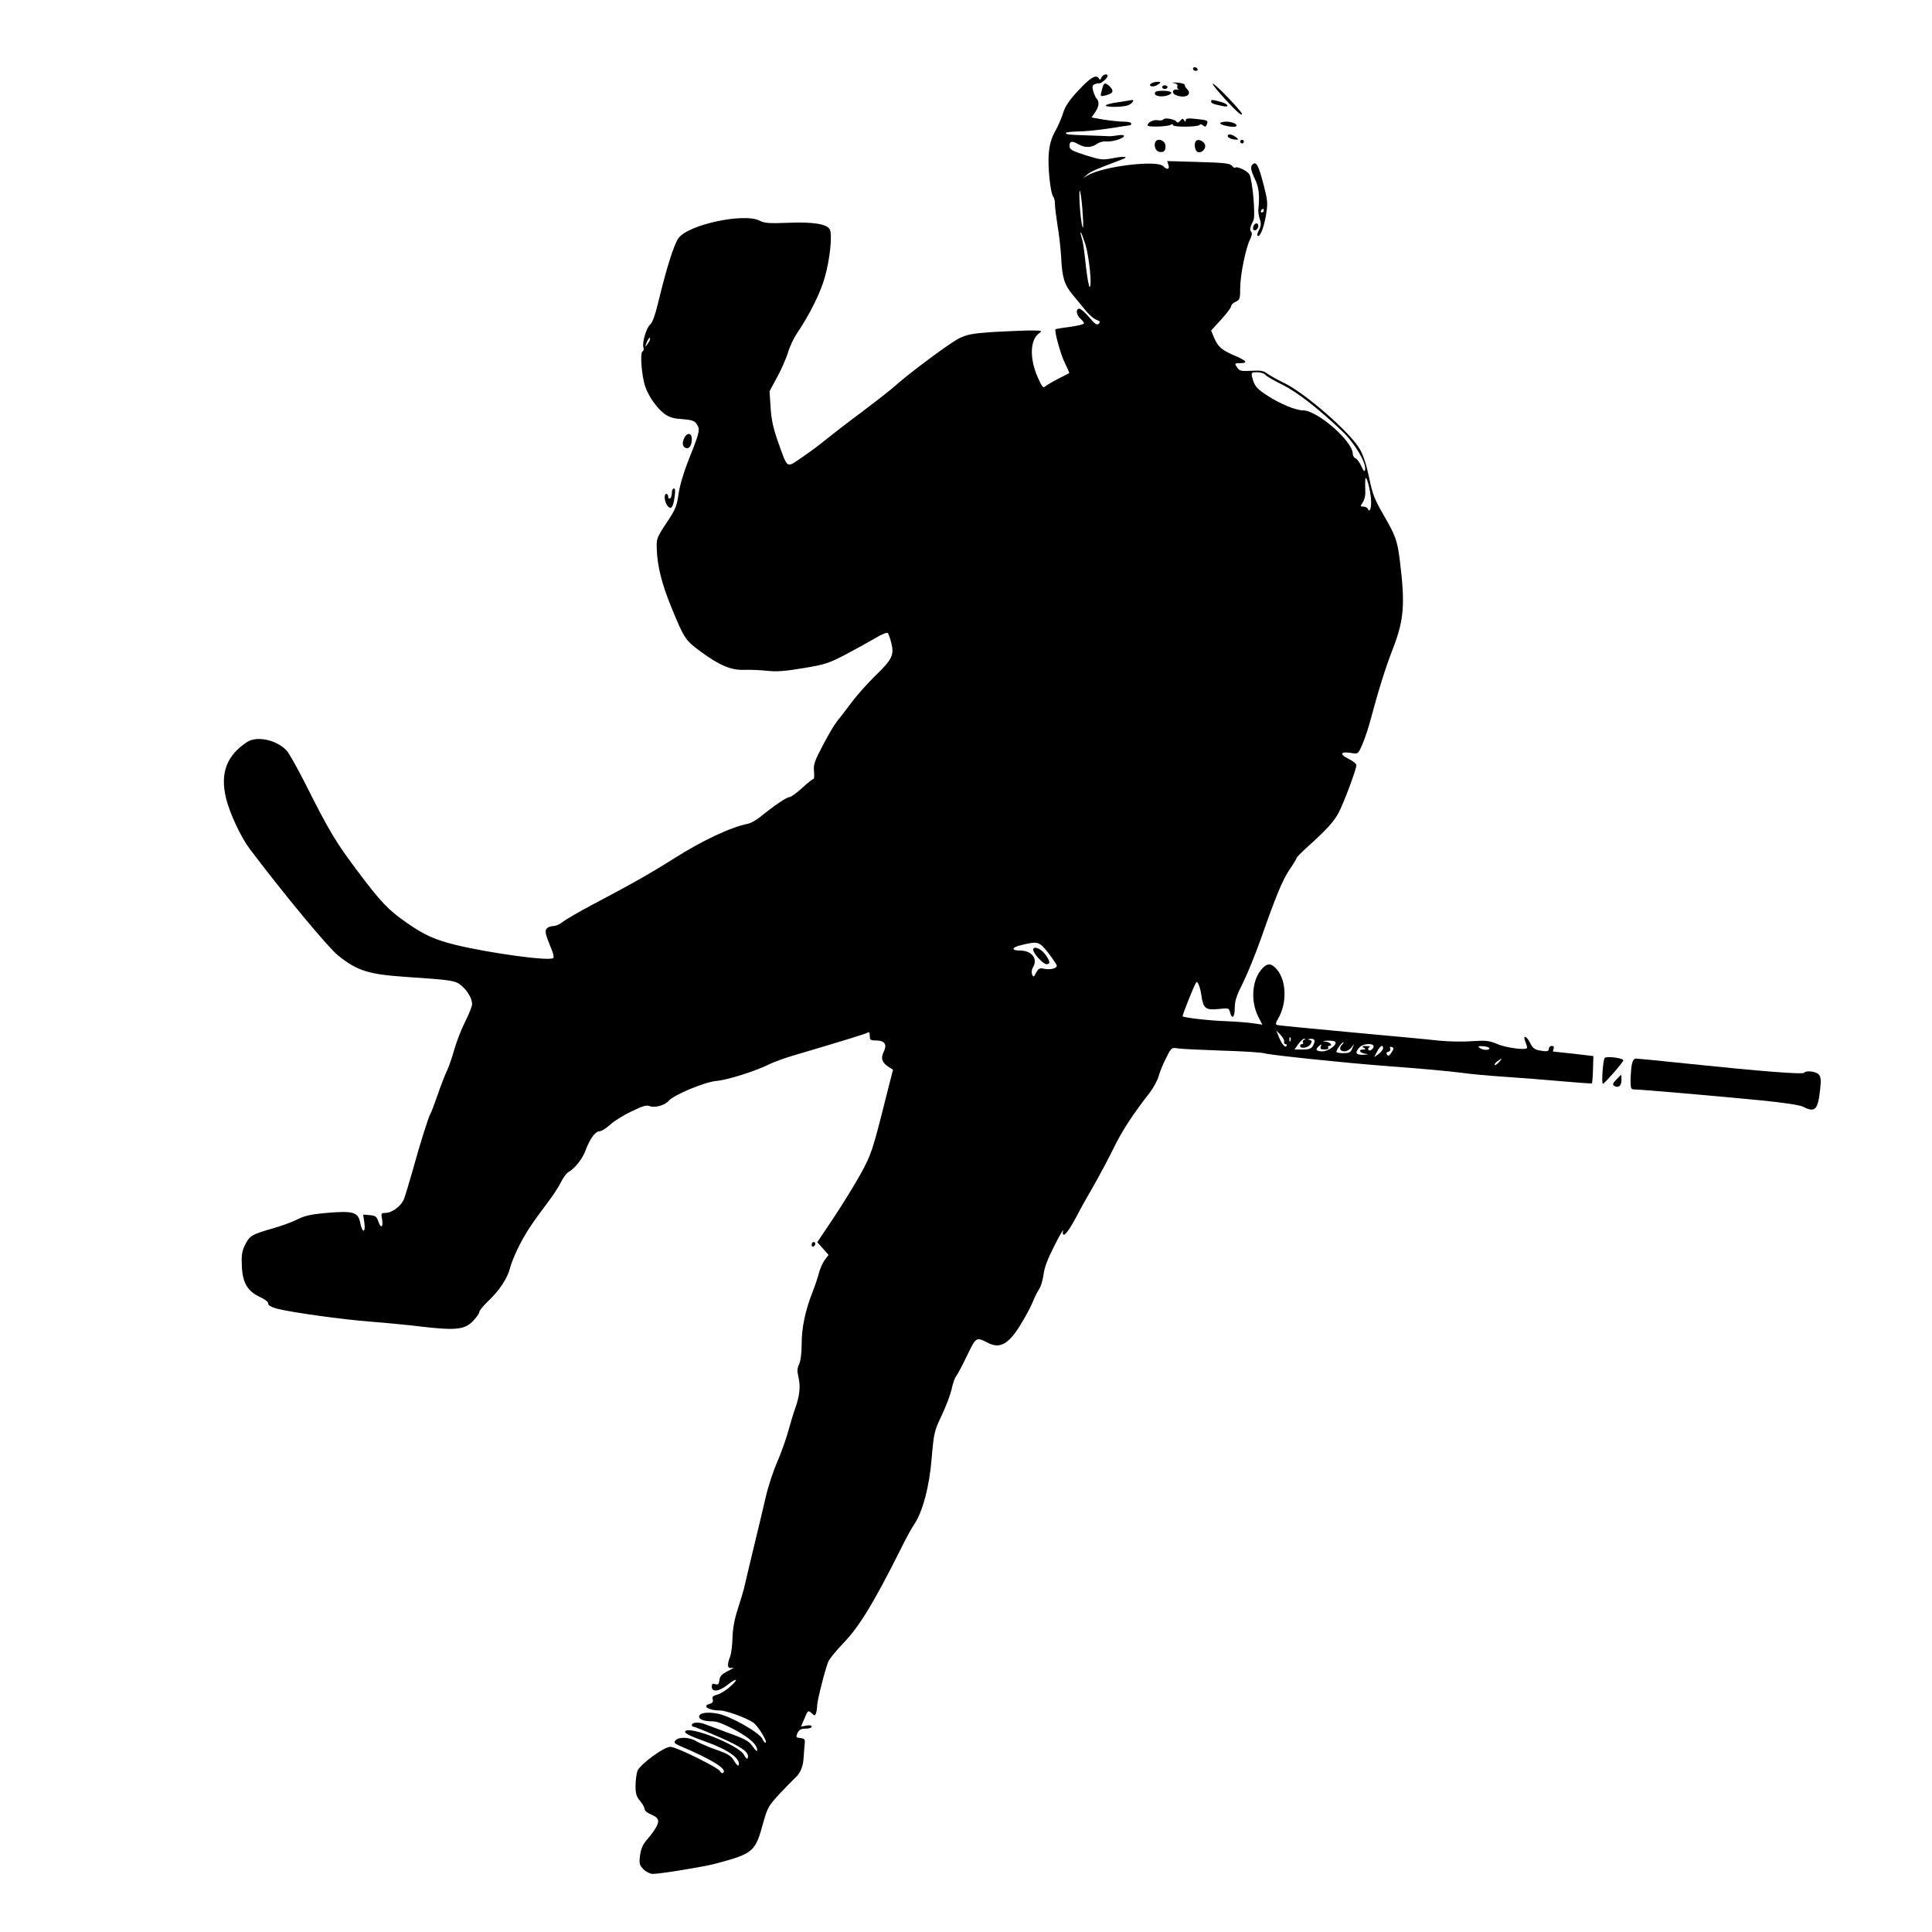 <?xml version="1.0" encoding="UTF-8" standalone="yes"?>
<svg version="1.0" xmlns="http://www.w3.org/2000/svg" width="100mm" height="100mm" viewBox="0 0 1064 1064" preserveAspectRatio="xMidYMid meet">
  <g transform="translate(0,1064) scale(0.1,-0.1)" fill="#000000" stroke="none">
    <path d="M6570 10260 c0 -5 7 -10 16 -10 8 0 12 5 9 10 -3 6 -10 10 -16 10 -5
0 -9 -4 -9 -10z"/>
    <path d="M6066 10213 c-6 -14 -9 -15 -15 -4 -15 23 -47 3 -116 -71 -46 -50
-69 -84 -79 -117 -8 -26 -27 -72 -44 -102 -21 -38 -32 -74 -36 -123 -7 -70 9
-223 25 -240 5 -6 9 -24 9 -42 0 -17 7 -69 14 -115 8 -46 17 -124 20 -174 5
-114 18 -154 64 -209 20 -24 52 -63 71 -86 18 -23 45 -46 59 -51 20 -8 23 -12
13 -22 -10 -9 -21 -2 -53 36 -22 26 -46 47 -54 47 -21 0 -17 -34 6 -55 11 -10
20 -21 20 -25 0 -7 -40 -16 -120 -26 -18 -3 -35 -6 -37 -7 -8 -8 29 -143 52
-187 14 -29 25 -53 23 -55 -2 -1 -28 -15 -58 -30 -30 -15 -62 -34 -71 -41 -14
-13 -19 -8 -43 46 -47 105 -44 209 7 245 20 14 15 15 -58 15 -44 -1 -137 -5
-206 -9 -107 -8 -134 -13 -180 -36 -52 -27 -273 -191 -354 -264 -22 -20 -103
-83 -180 -141 -77 -57 -166 -126 -198 -152 -32 -27 -92 -71 -132 -98 -86 -58
-75 -66 -130 86 -26 74 -37 122 -41 189 l-6 90 42 78 c23 42 50 104 60 136 9
32 31 78 47 102 72 106 133 229 156 314 27 95 41 227 28 259 -13 32 -90 45
-231 39 -103 -4 -130 -2 -155 11 -86 46 -401 -22 -450 -98 -24 -36 -63 -160
-101 -315 -24 -102 -40 -148 -53 -158 -20 -14 -47 -104 -37 -128 3 -8 0 -17
-6 -21 -14 -9 -4 -138 16 -194 19 -54 62 -116 104 -148 27 -20 49 -27 98 -30
51 -4 68 -9 79 -25 22 -31 20 -42 -36 -183 -33 -82 -55 -156 -62 -204 -9 -66
-16 -85 -66 -159 -54 -82 -56 -87 -54 -145 3 -94 28 -192 79 -317 72 -176 77
-184 162 -247 105 -77 169 -104 241 -101 31 1 86 -1 123 -5 52 -6 98 -3 200
14 121 20 143 27 238 77 58 31 131 71 163 90 32 20 62 31 66 27 5 -5 13 -30
20 -56 16 -66 4 -90 -87 -178 -42 -41 -102 -108 -132 -148 -30 -41 -66 -87
-80 -104 -14 -17 -49 -76 -78 -132 -46 -87 -53 -107 -49 -143 2 -24 1 -43 -3
-43 -5 0 -33 -22 -63 -50 -30 -27 -61 -50 -70 -50 -15 0 -84 -47 -159 -108
-22 -17 -52 -35 -67 -38 -101 -21 -253 -93 -411 -193 -115 -73 -230 -139 -445
-252 -77 -41 -151 -84 -166 -96 -15 -13 -38 -23 -52 -23 -13 0 -30 -6 -36 -14
-12 -14 -8 -31 30 -123 7 -18 10 -35 6 -39 -18 -19 -352 27 -537 72 -117 29
-174 55 -270 122 -100 69 -143 114 -269 282 -121 161 -158 222 -291 487 -44
86 -89 167 -102 180 -55 59 -165 82 -218 46 -111 -73 -148 -170 -116 -305 19
-83 82 -218 132 -284 191 -253 431 -542 487 -587 104 -83 165 -103 372 -117
254 -17 274 -20 306 -48 34 -28 59 -72 59 -102 0 -11 -17 -55 -39 -98 -21 -42
-48 -112 -60 -155 -12 -43 -30 -95 -40 -115 -10 -20 -33 -80 -51 -132 -18 -52
-36 -99 -40 -105 -9 -12 -57 -164 -100 -320 -17 -60 -37 -126 -44 -145 -13
-39 -66 -80 -104 -80 -22 0 -24 -3 -18 -33 8 -45 -6 -56 -20 -15 -9 28 -16 33
-47 36 l-37 3 7 -47 c7 -56 -12 -55 -23 1 -11 60 -39 68 -187 55 -81 -7 -118
-15 -156 -34 -27 -14 -89 -37 -138 -51 -117 -33 -129 -41 -154 -92 -17 -35
-20 -58 -17 -117 4 -91 31 -137 100 -169 28 -13 47 -28 45 -36 -1 -9 15 -19
48 -28 75 -20 361 -60 520 -72 77 -6 205 -18 285 -28 182 -21 232 -15 277 34
18 19 33 41 33 48 0 8 23 35 50 61 61 58 105 124 120 184 6 25 29 80 51 123
40 76 64 113 160 241 26 34 57 82 69 107 12 24 30 48 39 53 37 21 79 74 96
121 24 64 54 105 77 105 10 0 36 16 57 35 21 20 74 53 118 74 62 30 83 37 102
29 28 -10 83 5 103 29 26 32 200 105 263 110 61 5 222 56 296 94 23 11 85 34
138 49 274 81 387 116 399 123 8 6 12 1 12 -17 0 -23 4 -26 34 -26 48 0 63
-21 43 -62 -18 -37 -10 -59 27 -84 l24 -15 -40 -157 c-73 -292 -80 -311 -140
-420 -33 -59 -99 -167 -148 -240 l-89 -133 31 -35 31 -35 -21 -28 c-11 -15
-26 -48 -32 -72 -6 -24 -22 -71 -35 -104 -40 -102 -60 -196 -60 -285 0 -52 -6
-96 -14 -113 -11 -22 -12 -37 -3 -75 11 -50 6 -99 -20 -172 -9 -25 -26 -81
-38 -125 -12 -44 -39 -118 -59 -165 -21 -47 -50 -134 -64 -195 -14 -60 -45
-191 -69 -289 -23 -98 -47 -195 -51 -215 -5 -20 -21 -72 -35 -116 -17 -52 -27
-106 -28 -155 -1 -41 -7 -88 -13 -103 -19 -48 -15 -69 12 -62 12 3 2 -5 -23
-17 -35 -18 -46 -29 -48 -51 -3 -22 -7 -27 -23 -22 -15 5 -19 2 -19 -14 0 -31
40 -27 85 9 53 42 67 37 19 -6 -21 -20 -54 -41 -72 -46 -26 -7 -32 -13 -27
-27 4 -13 -1 -20 -15 -24 -46 -12 -9 -37 56 -37 32 0 141 -39 180 -65 26 -16
80 -103 71 -112 -4 -3 -12 6 -18 20 -16 35 -174 125 -244 139 -60 12 -105 5
-105 -16 0 -16 30 -26 78 -26 21 0 66 -18 118 -46 83 -45 124 -82 124 -113 0
-9 -10 -1 -24 20 -21 30 -40 41 -128 73 -57 21 -118 44 -137 51 -35 13 -71 10
-71 -6 0 -5 5 -9 11 -9 6 0 70 -26 141 -57 126 -55 166 -84 156 -115 -3 -8
-11 0 -21 18 -27 53 -310 165 -324 128 -3 -10 29 -26 122 -59 116 -42 185 -91
173 -126 -2 -7 -13 3 -25 23 -17 29 -33 39 -99 62 -43 15 -93 37 -110 47 -37
23 -97 25 -114 4 -10 -12 -6 -17 27 -31 178 -76 264 -130 234 -148 -5 -3 -11
1 -15 9 -7 19 -242 135 -274 135 -36 0 -169 -98 -182 -134 -5 -16 -10 -53 -10
-82 0 -41 5 -59 25 -82 14 -17 25 -37 25 -45 0 -8 13 -20 30 -27 46 -19 54
-34 35 -70 -9 -17 -31 -48 -49 -68 -25 -28 -35 -50 -41 -89 -6 -47 -4 -54 19
-78 14 -14 37 -25 51 -25 40 0 274 38 340 55 217 58 224 64 270 233 22 78 29
89 91 156 37 39 75 78 84 86 29 26 43 62 46 114 2 28 4 62 6 76 2 21 -2 26
-24 28 -25 3 -26 5 -16 28 9 18 19 24 45 24 18 0 33 5 33 11 0 7 -11 9 -29 6
l-30 -6 16 37 c22 54 23 55 43 37 16 -15 18 -15 24 0 3 9 6 28 6 41 0 25 42
193 61 242 6 15 41 58 78 97 93 95 172 226 323 527 26 54 59 113 72 132 47 69
85 212 97 367 12 138 14 148 55 234 24 50 48 115 55 145 6 30 17 62 24 70 7 8
34 59 60 113 51 106 50 105 117 71 63 -32 110 -8 173 92 27 43 58 100 70 128
11 28 28 63 38 77 10 15 20 51 24 80 4 37 23 87 60 159 29 58 51 95 48 83 -4
-13 -2 -23 3 -23 11 0 36 35 73 105 14 28 54 100 89 160 35 61 85 155 112 210
44 92 107 189 201 309 20 27 42 67 48 90 6 22 24 67 41 99 29 59 30 59 66 53
20 -3 129 -8 242 -12 113 -3 219 -10 235 -15 34 -10 448 -53 660 -69 201 -15
355 -29 433 -39 37 -6 139 -15 227 -21 88 -6 232 -17 319 -25 88 -8 161 -13
163 -11 2 2 5 37 6 77 l2 73 -110 13 c-60 6 -111 12 -112 12 -1 1 0 8 3 16 4
9 0 15 -10 15 -9 0 -16 -7 -16 -15 0 -16 -12 -18 -57 -9 -22 4 -35 16 -46 40
-20 40 -42 47 -27 8 6 -14 10 -29 10 -34 0 -16 -116 -1 -166 21 -43 18 -61 20
-139 15 -49 -4 -130 -2 -180 3 -49 6 -268 26 -485 46 -217 20 -401 38 -407 40
-9 3 -8 13 7 37 48 83 45 206 -7 268 -32 38 -55 38 -87 0 -52 -62 -59 -176
-16 -260 l22 -43 -54 8 c-29 4 -93 9 -143 11 -93 3 -233 19 -242 27 -3 4 63
171 75 187 7 10 22 -27 28 -70 10 -73 23 -84 93 -77 57 6 59 6 65 -18 11 -42
26 -28 26 24 0 39 10 69 45 138 24 48 69 158 99 243 84 239 120 326 159 383
21 30 37 57 37 61 0 4 28 33 63 64 107 97 146 140 172 192 29 57 95 235 95
256 0 8 -20 24 -45 36 -51 25 -42 41 17 31 38 -6 38 -5 61 48 13 30 34 92 46
139 43 161 82 285 121 385 63 162 69 246 39 490 -14 109 -23 135 -90 250 -49
85 -61 115 -79 205 -14 67 -32 124 -51 156 -52 92 -302 310 -419 366 -36 17
-76 40 -90 50 -20 16 -37 19 -89 16 -57 -3 -65 -1 -79 20 -14 21 -13 22 17 22
47 0 38 13 -33 43 -72 32 -88 47 -111 100 l-15 37 55 60 c30 33 55 66 55 73 0
8 11 19 25 25 23 11 25 17 25 75 0 72 30 219 54 268 10 20 13 36 7 42 -10 10
-7 26 12 64 12 26 -5 220 -22 252 -11 20 -68 47 -78 38 -3 -4 -11 1 -18 10
-10 13 -40 17 -185 21 l-172 5 7 -22 c7 -25 -7 -28 -29 -6 -35 35 -334 -1
-416 -51 l-25 -15 23 20 c19 17 58 33 186 81 47 17 23 22 -44 9 -59 -11 -67
-10 -151 16 -78 25 -89 32 -89 52 0 26 14 29 50 8 34 -19 71 -19 100 2 14 10
37 16 52 14 34 -3 98 17 98 30 0 6 -14 7 -32 4 -18 -3 -42 -6 -53 -5 -11 1
-58 2 -105 4 -120 4 -130 5 -130 14 0 4 30 7 67 8 38 0 115 8 173 17 58 9 108
17 113 17 4 0 7 5 7 10 0 6 -18 10 -41 10 -22 0 -71 5 -109 11 l-69 12 19 27
c22 31 26 60 10 76 -6 6 -14 24 -19 41 -7 25 -6 33 7 39 10 4 21 6 26 5 10 -2
46 29 46 41 0 15 -28 8 -34 -9z m-103 -755 c4 -58 3 -83 -2 -66 -5 15 -12 71
-15 125 -3 61 -2 86 3 66 5 -18 11 -74 14 -125z m15 -165 c21 -71 37 -233 23
-233 -4 0 -13 48 -20 108 -13 119 -16 137 -26 170 -4 12 -5 22 -3 22 3 0 14
-30 26 -67z m-2398 -521 c0 -5 -7 -17 -15 -28 -14 -18 -14 -17 -4 9 12 27 19
34 19 19z m3390 -197 c6 -8 48 -32 93 -54 82 -41 198 -131 328 -255 69 -65
135 -176 127 -213 -3 -13 -8 -9 -21 20 -9 20 -23 40 -32 43 -8 3 -15 15 -15
25 0 69 -195 239 -274 239 -39 0 -127 36 -194 80 -62 40 -74 54 -86 103 -6 25
-4 27 28 27 18 0 39 -7 46 -15z m581 -693 c2 -41 -9 -69 -18 -44 -3 6 -13 12
-24 12 -18 0 -19 1 -3 25 9 14 15 40 13 62 -1 21 -1 49 0 63 4 35 30 -62 32
-118z m-1777 -2491 c25 -33 46 -64 46 -69 0 -16 -36 -24 -70 -17 -24 5 -31 2
-44 -22 -13 -25 -15 -26 -22 -9 -4 10 -2 27 4 37 30 47 -5 94 -69 94 -53 0
-49 18 9 31 88 21 95 20 146 -45z m1298 -488 c-2 -7 1 -13 8 -13 6 0 8 -5 5
-11 -8 -12 -29 15 -45 58 l-11 28 24 -25 c13 -14 22 -31 19 -37z m35 5 c-3 -8
-6 -5 -6 6 -1 11 2 17 5 13 3 -3 4 -12 1 -19z m75 5 c-6 -2 -10 -9 -6 -14 3
-5 0 -9 -5 -9 -6 0 -11 -4 -11 -10 0 -18 45 -11 57 9 10 16 9 20 -5 24 -12 3
-11 5 6 6 24 1 28 -10 12 -40 -8 -14 -21 -19 -56 -19 l-45 0 21 30 c12 17 27
30 33 29 8 0 8 -2 -1 -6z m171 -10 c15 -14 -36 -53 -70 -53 -36 0 -42 10 -18
30 13 11 14 10 9 -4 -5 -12 0 -16 21 -16 15 0 24 4 20 10 -3 6 -1 10 4 10 23
0 9 19 -16 23 -24 3 -22 4 8 6 20 0 39 -2 42 -6z m39 -15 c-19 -19 -14 -38 12
-38 13 0 31 10 40 23 16 22 16 22 4 -5 -9 -24 -17 -28 -50 -28 -21 0 -38 3
-38 8 0 11 30 52 38 52 3 0 1 -5 -6 -12z m172 -7 c3 -5 -1 -14 -8 -20 -9 -8
-17 -8 -20 -2 -3 5 0 12 6 14 7 3 0 6 -17 6 -23 1 -26 -2 -15 -9 13 -8 12 -10
-2 -10 -29 0 -21 -18 10 -23 22 -3 20 -4 -10 -6 -42 -1 -48 11 -21 41 17 19
68 25 77 9z m53 -14 c0 -7 -11 -21 -24 -31 l-25 -18 16 31 c17 32 33 41 33 18z
m46 -24 c-12 -18 -18 -21 -24 -11 -6 8 -3 14 7 16 9 2 13 10 10 17 -3 9 0 12
9 9 12 -5 12 -10 -2 -31z m539 22 c-3 -12 -43 -7 -57 7 -7 6 2 8 25 6 19 -2
34 -7 32 -13z m53 -75 c-10 -11 -21 -18 -23 -15 -3 3 3 12 14 20 27 20 30 18
9 -5z"/>
    <path d="M5690 5409 c0 -19 55 -79 73 -79 24 0 21 17 -9 57 -24 31 -64 45 -64
22z"/>
    <path d="M6341 10181 c-21 -13 5 -24 29 -11 11 6 20 13 20 15 0 8 -34 5 -49
-4z"/>
    <path d="M6462 10183 c18 -3 25 -9 22 -18 -3 -7 0 -15 8 -18 7 -2 3 -2 -9 0
-27 4 -32 -21 -7 -31 51 -20 92 2 62 33 -7 6 -13 17 -13 23 0 6 -20 12 -45 13
-25 1 -33 0 -18 -2z"/>
    <path d="M6077 10173 c-2 -5 -7 -21 -11 -37 -7 -27 -6 -28 21 -22 42 11 49 23
28 46 -19 21 -31 25 -38 13z"/>
    <path d="M6746 10095 c67 -73 94 -96 94 -82 0 7 -65 79 -110 123 -76 74 -66
49 16 -41z"/>
    <path d="M6400 10160 c0 -5 7 -10 15 -10 8 0 15 5 15 10 0 6 -7 10 -15 10 -8
0 -15 -4 -15 -10z"/>
    <path d="M6360 10125 c0 -16 43 -21 74 -9 31 12 16 24 -29 24 -33 0 -45 -4
-45 -15z"/>
    <path d="M6158 10077 c-38 -5 -68 -13 -68 -18 0 -10 83 -10 119 0 22 6 44 33
24 30 -4 -1 -38 -6 -75 -12z"/>
    <path d="M6670 10081 c0 -10 10 -14 63 -25 41 -10 32 12 -10 23 -47 13 -53 13
-53 2z"/>
    <path d="M6406 9982 c-3 -5 -17 -7 -31 -4 -24 4 -55 -12 -55 -29 0 -10 110 -7
128 4 6 5 12 4 12 -2 0 -12 139 -11 146 1 3 5 12 4 20 -3 11 -9 15 -8 20 5 9
23 6 24 -59 31 -44 5 -57 3 -57 -7 0 -11 -2 -11 -9 0 -6 10 -10 10 -21 -3 -8
-10 -16 -12 -20 -6 -9 15 -66 25 -74 13z"/>
    <path d="M6720 9961 c0 -11 79 -26 88 -16 11 10 -21 25 -55 25 -18 0 -33 -4
-33 -9z"/>
    <path d="M6762 9888 c3 -7 18 -14 34 -16 28 -2 28 -2 10 13 -24 18 -49 20 -44
3z"/>
    <path d="M6367 9864 c-15 -16 -7 -53 14 -59 27 -9 42 6 37 36 -3 24 -36 38
-51 23z"/>
    <path d="M6587 9864 c-13 -13 -7 -55 9 -61 24 -9 51 23 38 45 -12 19 -36 27
-47 16z"/>
    <path d="M6830 9860 c0 -5 5 -10 10 -10 6 0 10 5 10 10 0 6 -4 10 -10 10 -5 0
-10 -4 -10 -10z"/>
    <path d="M6897 9733 c-12 -11 -8 -32 15 -81 21 -43 26 -85 18 -167 -1 -11 2
-34 8 -52 8 -23 7 -38 -4 -59 -8 -15 -12 -29 -9 -32 12 -13 34 38 46 107 12
70 11 82 -10 166 -30 117 -43 140 -64 118z m63 -253 c0 -5 -5 -10 -11 -10 -5
0 -7 5 -4 10 3 6 8 10 11 10 2 0 4 -4 4 -10z"/>
    <path d="M6903 9395 c-3 -9 -3 -18 0 -21 9 -9 27 6 27 22 0 19 -19 18 -27 -1z"/>
    <path d="M3770 8231 c-15 -28 -12 -51 6 -58 20 -7 34 13 34 50 0 32 -24 37
-40 8z"/>
    <path d="M3700 7926 c0 -14 -4 -28 -10 -31 -5 -3 -10 1 -10 9 0 9 -4 16 -10
16 -15 0 -11 -42 5 -64 20 -26 32 -13 40 47 5 32 4 47 -4 47 -6 0 -11 -11 -11
-24z"/>
    <path d="M8837 4813 c-10 -18 -18 -145 -9 -142 12 5 112 120 112 129 0 14 -96
25 -103 13z"/>
    <path d="M8986 4773 c-3 -21 -6 -59 -6 -85 0 -44 2 -48 24 -48 34 0 459 -37
694 -60 123 -12 215 -26 232 -35 66 -34 82 -18 94 96 6 54 4 69 -9 83 -17 16
-70 22 -79 8 -6 -10 -238 8 -621 48 -159 17 -297 30 -306 30 -11 0 -18 -12
-23 -37z"/>
    <path d="M8901 4694 c-19 -20 -22 -27 -11 -34 22 -14 40 0 40 31 0 16 -1 29
-2 29 -2 0 -14 -12 -27 -26z"/>
    <path d="M4470 3784 c0 -8 5 -12 10 -9 6 3 10 10 10 16 0 5 -4 9 -10 9 -5 0
-10 -7 -10 -16z"/>
  </g>
</svg>
